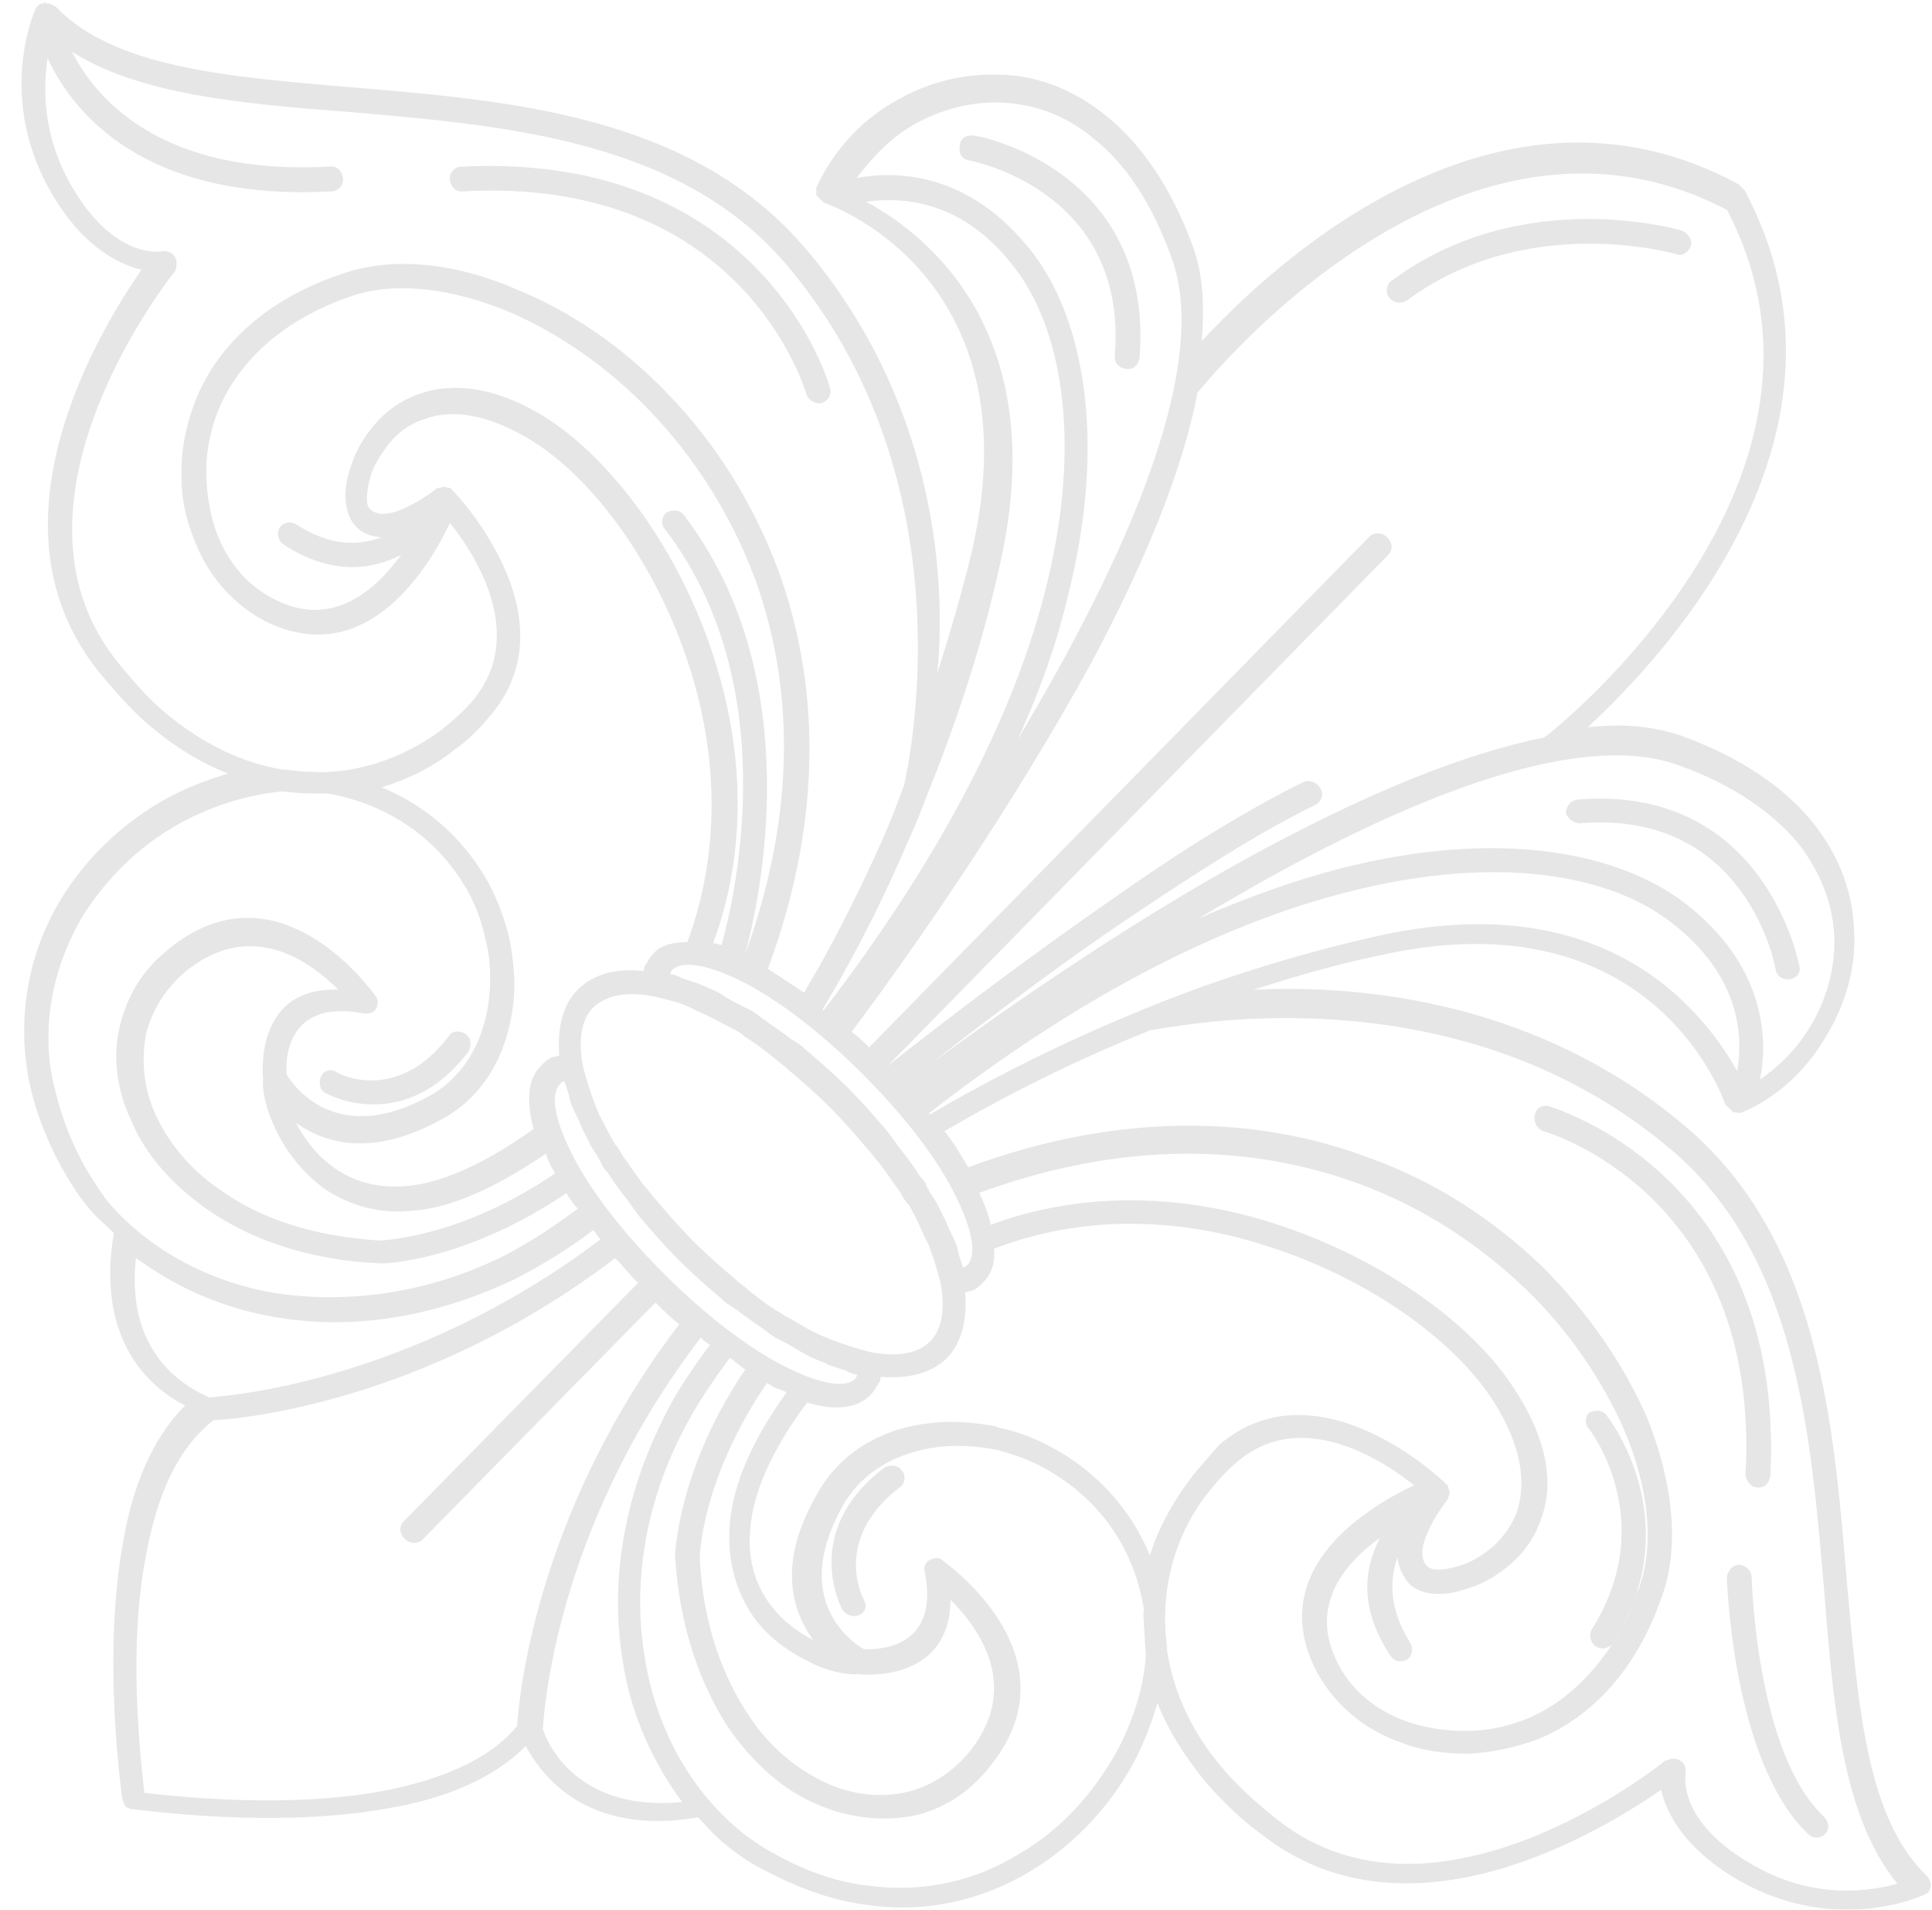 <?xml version="1.0" encoding="UTF-8"?>
<svg xmlns="http://www.w3.org/2000/svg" width="85" height="84" viewBox="0 0 85 84" fill="none">
  <g opacity="0.1">
    <path fill-rule="evenodd" clip-rule="evenodd" d="M35.462 10.961C30.465 5.058 22.474 4.422 15.344 3.831C9.981 3.375 5.035 2.964 2.491 0.331L2.446 0.286C2.401 0.241 2.311 0.241 2.266 0.196C2.221 0.151 2.131 0.151 2.041 0.151L1.996 0.106C1.906 0.106 1.906 0.196 1.862 0.151C1.817 0.196 1.772 0.151 1.727 0.196L1.682 0.241L1.637 0.286L1.592 0.331C1.502 0.51 -0.091 4.101 2.093 8.186C3.499 10.775 5.137 11.591 6.223 11.867C4.405 14.5 -0.772 22.947 4.225 29.396C4.996 30.347 5.722 31.169 6.499 31.85C7.681 32.852 8.863 33.578 10.045 34.027C9.274 34.252 8.548 34.528 7.867 34.843C5.735 35.89 3.872 37.566 2.645 39.609C1.418 41.652 0.827 44.15 1.149 46.739C1.328 48.191 1.829 49.694 2.645 51.235C3.011 51.871 3.371 52.507 3.872 53.098C4.187 53.509 4.643 53.869 5.009 54.235C4.193 59.052 6.692 61.095 8.144 61.821C6.692 63.273 5.825 65.411 5.42 67.814C4.739 71.494 4.964 75.811 5.375 79.125C5.375 79.215 5.465 79.215 5.42 79.26C5.465 79.305 5.465 79.395 5.51 79.44C5.555 79.485 5.6 79.53 5.69 79.53C5.735 79.575 5.78 79.62 5.825 79.575C9.139 79.986 13.456 80.211 17.136 79.53C19.545 79.119 21.677 78.258 23.129 76.806C23.9 78.213 25.898 80.757 30.715 79.941C31.081 80.307 31.441 80.757 31.852 81.078C32.398 81.534 33.034 81.984 33.715 82.305C35.256 83.121 36.759 83.621 38.211 83.801C40.844 84.168 43.298 83.532 45.341 82.305C47.383 81.078 49.066 79.215 50.107 77.083C50.422 76.402 50.698 75.676 50.923 74.905C51.379 76.087 52.15 77.314 53.1 78.451C53.781 79.222 54.597 80.037 55.554 80.725C62.003 85.722 70.45 80.545 73.083 78.727C73.308 79.774 74.175 81.45 76.764 82.857C80.849 85.035 84.439 83.448 84.619 83.358C84.664 83.313 84.754 83.313 84.799 83.268C85.024 83.043 84.979 82.722 84.754 82.497C82.121 79.954 81.755 75.046 81.26 69.644C80.669 62.514 80.033 54.517 74.13 49.527C67.681 44.073 60.005 43.302 55.143 43.534C56.871 42.988 58.688 42.442 60.641 42.037C72.858 39.269 75.903 48.576 75.903 48.576L75.948 48.621L76.083 48.756L76.218 48.891C76.263 48.936 76.353 48.936 76.442 48.936C76.532 48.936 76.577 48.981 76.622 48.936C78.164 48.3 79.481 47.073 80.348 45.576C81.164 44.215 81.665 42.622 81.575 40.99C81.53 39.307 80.939 37.631 79.712 36.128C78.53 34.676 76.667 33.359 74.079 32.402C72.807 31.946 71.4 31.811 69.852 31.991C73.443 28.677 82.391 18.913 76.757 8.373L76.622 8.238L76.487 8.103C65.998 2.425 56.183 11.417 52.869 15.008C53.004 13.421 52.914 11.963 52.458 10.781C51.507 8.193 50.184 6.33 48.732 5.148C47.191 3.876 45.508 3.285 43.87 3.285C42.187 3.24 40.645 3.696 39.284 4.512C37.787 5.373 36.605 6.735 35.924 8.238C35.879 8.283 35.924 8.328 35.924 8.417C35.924 8.507 35.879 8.552 35.924 8.597L36.059 8.732L36.194 8.867L36.239 8.912C36.239 8.912 45.553 11.957 42.778 24.174C42.322 26.082 41.776 27.899 41.236 29.627C41.692 24.996 40.922 17.41 35.468 10.961L35.462 10.961ZM3.577 51.023C2.851 49.661 2.44 48.255 2.215 46.938C1.9 44.529 2.485 42.307 3.577 40.399C4.713 38.536 6.39 36.95 8.343 35.993C9.614 35.357 11.021 34.946 12.428 34.811C12.839 34.856 13.244 34.901 13.7 34.901C13.969 34.901 14.156 34.901 14.425 34.901C17.194 35.402 19.192 36.943 20.373 38.851C20.875 39.622 21.189 40.489 21.375 41.395C21.6 42.255 21.6 43.167 21.51 43.983C21.286 45.756 20.463 47.298 18.967 48.165C14.785 50.529 12.877 47.709 12.608 47.259C12.563 46.758 12.518 43.9 16.012 44.581C16.327 44.626 16.603 44.446 16.603 44.17C16.648 44.035 16.603 43.9 16.513 43.803C16.513 43.803 12.242 37.624 7.296 41.851C6.249 42.712 5.613 43.803 5.298 45.03C4.932 46.392 5.118 47.94 5.799 49.347C6.39 50.754 7.527 52.07 9.068 53.162C10.931 54.479 13.52 55.436 16.744 55.571L16.834 55.571C17.2 55.571 20.695 55.346 24.921 52.481C25.056 52.706 25.236 52.982 25.422 53.162C24.33 53.978 23.29 54.659 22.153 55.25C18.748 56.933 15.248 57.337 12.158 56.888C9.113 56.387 6.435 54.89 4.662 52.758C4.251 52.167 3.891 51.621 3.57 51.03L3.577 51.023ZM19.975 21.637C19.945 21.607 19.945 21.607 19.975 21.637L19.885 21.547L19.84 21.502L19.795 21.457L19.706 21.457C19.66 21.412 19.616 21.457 19.571 21.412L19.481 21.412C19.451 21.442 19.406 21.457 19.346 21.457L19.256 21.457C19.256 21.457 17.033 23.23 16.256 22.363C16.076 22.183 16.121 21.592 16.301 20.956C16.436 20.455 16.802 19.909 17.162 19.459C17.573 18.958 18.113 18.598 18.748 18.412C19.885 18.001 21.517 18.187 23.515 19.459C26.238 21.187 29.103 25.137 30.465 29.768C31.556 33.404 31.691 37.534 30.24 41.44C29.604 41.44 29.103 41.575 28.788 41.896C28.608 42.076 28.518 42.262 28.377 42.487C28.332 42.532 28.332 42.622 28.332 42.712C27.105 42.577 26.11 42.846 25.422 43.527C24.735 44.208 24.517 45.255 24.606 46.437C24.517 46.437 24.471 46.482 24.382 46.482C24.157 46.527 23.971 46.707 23.791 46.893C23.2 47.484 23.155 48.435 23.476 49.661C21.253 51.248 19.391 52.025 17.978 52.16C16.661 52.295 15.614 51.98 14.798 51.434C13.982 50.888 13.436 50.163 13.025 49.392C14.297 50.297 16.385 50.933 19.474 49.212C21.292 48.21 22.288 46.398 22.564 44.304C22.699 43.354 22.609 42.352 22.429 41.35C22.204 40.399 21.838 39.397 21.292 38.491C20.29 36.853 18.838 35.492 16.796 34.631C17.978 34.265 19.07 33.725 19.975 32.993C20.566 32.582 21.067 32.087 21.517 31.541C25.332 27.18 19.975 21.637 19.975 21.637ZM12.254 26.448C10.938 25.857 9.981 24.72 9.486 23.313C9.216 22.497 9.075 21.63 9.075 20.724C9.075 19.819 9.255 18.907 9.621 18.001C10.482 15.958 12.389 14.051 15.524 13.004C17.432 12.368 19.93 12.689 22.429 13.729C24.517 14.635 26.7 16.093 28.608 18.091C30.471 20.044 32.102 22.497 33.194 25.401C34.877 29.987 35.102 35.575 32.783 41.979C33.419 39.615 35.597 29.897 30.105 22.677C29.925 22.407 29.559 22.407 29.334 22.542C29.109 22.677 29.064 23.088 29.244 23.268C34.466 30.038 32.379 39.301 31.743 41.575C31.608 41.53 31.473 41.485 31.377 41.485C32.873 37.444 32.693 33.173 31.556 29.402C30.105 24.495 27.06 20.365 24.15 18.457C21.832 16.96 19.879 16.819 18.472 17.32C17.656 17.59 16.976 18.091 16.474 18.682C15.973 19.273 15.614 19.909 15.428 20.545C15.061 21.547 15.158 22.542 15.562 23.043C15.877 23.454 16.288 23.589 16.789 23.634C15.787 24 14.567 24.045 13.064 23.088C12.794 22.908 12.473 22.953 12.293 23.223C12.158 23.448 12.248 23.814 12.473 23.949C14.56 25.311 16.333 25.086 17.65 24.405C16.423 26.088 14.605 27.54 12.248 26.448L12.254 26.448ZM37.961 47.253C39.823 49.115 41.275 51.023 42.046 52.61C42.772 54.062 42.996 55.198 42.547 55.654C42.502 55.699 42.457 55.744 42.367 55.744C42.322 55.609 42.232 55.333 42.187 55.198C42.142 54.974 42.097 54.742 41.962 54.517C41.962 54.428 41.872 54.338 41.827 54.203C41.692 53.978 41.648 53.747 41.513 53.522C41.333 53.156 41.198 52.841 40.922 52.475C40.877 52.34 40.787 52.25 40.742 52.109C40.697 51.974 40.562 51.839 40.472 51.743C40.202 51.287 39.881 50.882 39.521 50.426C39.386 50.201 39.207 50.015 39.065 49.79C38.519 49.154 37.973 48.518 37.337 47.882C36.702 47.246 36.066 46.7 35.43 46.154C35.25 45.974 35.019 45.84 34.794 45.698C34.338 45.332 33.888 45.062 33.477 44.748C33.387 44.658 33.207 44.568 33.111 44.478C32.976 44.433 32.886 44.343 32.745 44.298C32.379 44.118 32.019 43.932 31.698 43.707C31.473 43.572 31.197 43.482 31.017 43.392C30.882 43.347 30.837 43.302 30.702 43.258C30.432 43.167 30.291 43.123 30.021 43.033C29.841 42.943 29.655 42.853 29.475 42.853C29.52 42.808 29.52 42.718 29.565 42.673C30.021 42.217 31.152 42.448 32.565 43.129C34.203 43.945 36.111 45.403 37.967 47.259L37.961 47.253ZM69.891 62.829C69.891 62.829 73.07 66.825 70.026 71.687C69.891 71.912 69.981 72.278 70.206 72.413C70.475 72.593 70.751 72.503 70.931 72.323C69.884 73.909 68.612 75.001 67.206 75.592C66.3 75.959 65.388 76.138 64.482 76.138C63.577 76.138 62.709 76.004 61.894 75.727C60.487 75.226 59.35 74.276 58.759 72.959C57.667 70.595 59.125 68.777 60.712 67.647C60.031 68.963 59.761 70.691 61.168 72.824C61.348 73.094 61.669 73.139 61.894 73.004C62.118 72.869 62.215 72.503 62.029 72.233C61.123 70.781 61.123 69.51 61.483 68.507C61.528 68.919 61.707 69.368 62.074 69.734C62.62 70.19 63.57 70.235 64.572 69.869C65.208 69.689 65.844 69.323 66.435 68.822C67.026 68.321 67.527 67.64 67.797 66.825C68.343 65.373 68.163 63.465 66.66 61.146C64.797 58.192 60.622 55.198 55.669 53.695C51.899 52.558 47.628 52.379 43.587 53.875C43.497 53.419 43.318 52.969 43.086 52.468C49.535 50.105 55.169 50.381 59.755 52.057C62.613 53.104 65.067 54.736 67.064 56.644C69.017 58.506 70.469 60.684 71.426 62.823C72.518 65.367 72.788 67.82 72.152 69.728C72.107 69.953 71.972 70.094 71.927 70.319C73.513 65.823 70.7 62.277 70.7 62.277C70.52 62.007 70.154 62.007 69.929 62.142C69.749 62.232 69.704 62.643 69.884 62.823L69.891 62.829ZM71.843 70.505C71.574 71.141 71.297 71.777 70.938 72.323C71.349 71.642 71.619 71.096 71.843 70.505ZM52.227 65.238C51.546 66.189 50.955 67.236 50.589 68.418C49.773 66.42 48.366 64.923 46.728 63.921C45.823 63.375 44.865 62.971 43.87 62.784L43.825 62.739C42.823 62.559 41.827 62.47 40.87 62.605C38.828 62.829 36.965 63.876 35.963 65.694C34.19 68.739 34.826 70.826 35.783 72.143C35.057 71.777 34.286 71.192 33.74 70.37C33.194 69.548 32.88 68.507 33.014 67.191C33.149 65.694 33.875 63.876 35.513 61.692C36.695 62.059 37.691 61.962 38.282 61.378C38.462 61.198 38.551 61.011 38.693 60.787C38.738 60.742 38.738 60.652 38.738 60.562C39.92 60.652 40.96 60.427 41.648 59.746C42.335 59.065 42.553 58.018 42.463 56.836C42.553 56.836 42.598 56.791 42.688 56.791C42.913 56.746 43.099 56.567 43.279 56.38C43.645 56.014 43.78 55.52 43.735 54.929C47.595 53.432 51.732 53.567 55.406 54.704C60.082 56.111 63.988 58.93 65.716 61.654C66.987 63.651 67.122 65.244 66.763 66.42C66.538 67.101 66.127 67.602 65.716 68.007C65.215 68.418 64.713 68.732 64.219 68.867C63.538 69.092 62.992 69.092 62.812 68.912C61.952 68.141 63.718 65.912 63.718 65.912C63.718 65.912 63.763 65.868 63.718 65.823C63.748 65.793 63.763 65.748 63.763 65.688C63.808 65.643 63.763 65.598 63.763 65.598C63.763 65.538 63.748 65.493 63.718 65.463L63.718 65.373L63.673 65.328L63.628 65.283L63.583 65.238L63.538 65.193C63.538 65.193 57.995 59.836 53.64 63.555C53.184 64.101 52.683 64.602 52.233 65.238L52.227 65.238ZM37.736 73.64C37.736 73.64 41.776 74.141 41.821 70.37C43.093 71.642 45 74.276 42.547 77.185C41.776 78.046 40.864 78.592 39.913 78.823C38.731 79.093 37.504 78.958 36.322 78.412C35.141 77.866 33.914 76.916 33.008 75.554C31.826 73.826 30.921 71.469 30.786 68.514C30.786 68.148 31.011 64.833 33.74 60.838C33.875 60.883 34.01 61.018 34.151 61.063C34.286 61.108 34.421 61.153 34.608 61.243C32.97 63.517 32.244 65.424 32.109 67.011C31.974 68.597 32.379 69.921 33.014 70.916C33.65 71.918 34.601 72.599 35.513 73.049C36.329 73.505 37.241 73.685 37.736 73.64ZM29.199 56.014C27.336 54.151 25.885 52.244 25.114 50.657C24.388 49.205 24.208 48.114 24.658 47.657C24.703 47.612 24.748 47.568 24.838 47.568C24.883 47.702 24.973 47.979 25.017 48.114C25.062 48.338 25.108 48.569 25.242 48.794C25.242 48.884 25.332 48.974 25.377 49.109C25.512 49.334 25.557 49.565 25.692 49.79C25.872 50.156 26.007 50.471 26.283 50.837C26.328 50.972 26.418 51.062 26.463 51.203C26.508 51.338 26.643 51.473 26.733 51.569C27.002 52.025 27.369 52.475 27.683 52.886C27.818 53.111 27.998 53.297 28.139 53.522C28.685 54.158 29.231 54.794 29.867 55.43C30.503 56.066 31.139 56.611 31.775 57.157C31.955 57.337 32.186 57.472 32.411 57.614C32.867 57.98 33.316 58.249 33.727 58.564C33.818 58.654 33.997 58.744 34.094 58.834C34.228 58.879 34.319 58.969 34.46 59.014C34.826 59.194 35.141 59.425 35.507 59.605C35.732 59.74 36.008 59.83 36.188 59.919C36.278 59.919 36.367 60.009 36.502 60.054C36.772 60.144 36.913 60.189 37.183 60.279C37.363 60.369 37.549 60.459 37.729 60.459C37.684 60.504 37.684 60.594 37.639 60.639C37.183 61.095 36.053 60.864 34.595 60.138C32.957 59.322 31.049 57.864 29.193 56.008L29.199 56.014ZM11.574 47.478C11.529 47.979 11.708 48.884 12.21 49.841C12.665 50.747 13.346 51.614 14.342 52.34C15.344 52.976 16.616 53.432 18.247 53.246C19.834 53.111 21.742 52.295 24.015 50.747C24.061 50.882 24.105 51.017 24.195 51.203C24.24 51.338 24.375 51.473 24.42 51.614C20.425 54.338 17.155 54.524 16.744 54.569C13.745 54.389 11.387 53.567 9.704 52.346C8.343 51.441 7.386 50.214 6.846 49.032C6.3 47.85 6.21 46.578 6.435 45.441C6.705 44.439 7.251 43.534 8.073 42.808C10.983 40.354 13.616 42.262 14.888 43.534C11.117 43.399 11.574 47.394 11.574 47.484L11.574 47.478ZM28.833 43.842C29.334 43.977 29.88 44.067 30.419 44.343C30.554 44.388 30.644 44.478 30.786 44.523C31.242 44.703 31.691 44.979 32.237 45.249C32.417 45.339 32.648 45.474 32.783 45.615C33.239 45.885 33.644 46.206 34.1 46.566C34.28 46.745 34.466 46.835 34.646 47.022C35.237 47.523 35.873 48.069 36.509 48.704C37.1 49.295 37.646 49.931 38.192 50.567C38.372 50.747 38.462 50.933 38.648 51.113C39.014 51.569 39.284 52.019 39.598 52.43C39.688 52.61 39.823 52.841 39.965 52.976C40.279 53.477 40.466 53.927 40.69 54.428C40.735 54.562 40.825 54.652 40.87 54.794C41.095 55.385 41.236 55.886 41.371 56.38C41.596 57.517 41.461 58.468 40.915 59.014C40.369 59.56 39.419 59.695 38.282 59.47C37.781 59.335 37.28 59.2 36.695 58.969C36.56 58.924 36.38 58.834 36.239 58.789C35.783 58.609 35.333 58.333 34.877 58.063C34.697 57.973 34.466 57.838 34.241 57.697C33.785 57.427 33.381 57.106 32.925 56.746C32.745 56.567 32.559 56.477 32.379 56.29C31.788 55.789 31.152 55.243 30.516 54.607C29.925 54.017 29.379 53.381 28.833 52.745C28.653 52.565 28.563 52.379 28.377 52.199C28.011 51.743 27.741 51.293 27.426 50.882C27.291 50.657 27.201 50.471 27.06 50.336C26.79 49.88 26.559 49.385 26.334 48.974C26.289 48.839 26.199 48.66 26.154 48.518C25.93 47.927 25.788 47.426 25.653 46.932C25.429 45.795 25.564 44.844 26.11 44.298C26.79 43.707 27.696 43.617 28.833 43.842ZM5.985 55.333C7.713 56.605 9.711 57.511 12.023 57.922C15.338 58.513 19.018 58.012 22.699 56.239C23.836 55.648 24.973 54.967 26.103 54.106C26.193 54.196 26.283 54.376 26.418 54.517C17.926 60.922 9.704 61.423 9.203 61.468C8.657 61.198 5.478 59.926 5.979 55.333L5.985 55.333ZM16.886 78.772C13.526 79.408 9.525 79.228 6.351 78.862C5.985 75.682 5.76 71.732 6.441 68.328C6.897 65.874 7.758 63.741 9.396 62.47C10.443 62.425 18.659 61.744 27.067 55.34C27.381 55.654 27.703 56.066 28.069 56.432L17.759 66.921C17.534 67.146 17.579 67.467 17.804 67.692C18.029 67.916 18.395 67.916 18.575 67.737L28.839 57.292C29.206 57.658 29.52 57.973 29.886 58.243C23.482 66.645 22.802 74.957 22.756 75.913C21.53 77.41 19.397 78.277 16.898 78.772L16.886 78.772ZM23.881 76.048C23.926 75.547 24.337 67.326 30.831 58.834C30.965 58.969 31.055 59.059 31.242 59.149C30.426 60.241 29.655 61.371 29.109 62.553C27.336 66.144 26.835 69.914 27.426 73.229C27.792 75.502 28.743 77.545 30.015 79.266C25.294 79.723 24.022 76.543 23.881 76.042L23.881 76.048ZM44.776 81.585C42.913 82.722 40.645 83.268 38.237 82.947C36.92 82.812 35.558 82.356 34.151 81.585C33.56 81.271 33.014 80.904 32.514 80.493C30.381 78.721 28.878 76.042 28.383 72.997C27.837 69.908 28.293 66.368 30.021 63.003C30.567 61.911 31.293 60.825 32.109 59.733C32.334 59.868 32.565 60.099 32.79 60.234C29.931 64.461 29.745 68 29.7 68.321L29.7 68.411C29.88 71.591 30.837 74.179 32.109 76.087C33.201 77.629 34.518 78.766 35.924 79.356C37.376 79.992 38.879 80.127 40.241 79.858C41.423 79.588 42.56 78.907 43.42 77.86C47.647 72.907 41.468 68.642 41.468 68.642C41.378 68.552 41.243 68.507 41.102 68.552C40.78 68.597 40.6 68.874 40.69 69.143C41.371 72.638 38.468 72.548 38.012 72.548C37.556 72.278 34.697 70.415 37.106 66.189C37.967 64.692 39.515 63.87 41.288 63.645C42.103 63.555 42.971 63.6 43.876 63.78C44.737 64.005 45.604 64.326 46.375 64.827C48.283 66.009 49.869 67.962 50.325 70.775C50.28 71 50.325 71.231 50.325 71.501C50.37 71.912 50.37 72.362 50.415 72.772C50.325 74.224 49.869 75.586 49.233 76.858C48.186 78.811 46.69 80.493 44.782 81.579L44.776 81.585ZM73.526 50.567C79.025 55.243 79.661 62.964 80.251 69.914C80.663 75.136 81.067 79.909 83.476 82.857C82.339 83.172 79.93 83.583 77.297 82.131C73.706 80.179 74.162 78.001 74.162 78.001C74.207 77.68 74.027 77.41 73.706 77.365C73.571 77.32 73.385 77.41 73.25 77.455C73.205 77.5 63.255 85.542 56.261 80.089C55.4 79.408 54.578 78.682 53.942 77.956C52.4 76.228 51.623 74.365 51.353 72.644C51.353 72.644 51.308 72.599 51.353 72.554C51.308 72.143 51.263 71.738 51.263 71.372C51.218 69.24 51.899 67.287 53.081 65.739C53.492 65.238 53.897 64.737 54.398 64.332C57.211 61.879 60.802 64.197 62.209 65.334C60.301 66.24 55.76 68.88 57.802 73.28C58.573 74.867 59.935 76.048 61.617 76.639C62.523 77.005 63.57 77.14 64.572 77.14C65.619 77.095 66.66 76.871 67.662 76.504C69.981 75.554 72.068 73.46 73.205 69.966C73.886 67.833 73.571 65.058 72.434 62.29C71.432 60.016 69.891 57.748 67.848 55.706C65.76 53.708 63.217 51.98 60.127 50.888C55.361 49.115 49.362 48.846 42.598 51.344C42.283 50.843 42.007 50.297 41.551 49.758C43.504 48.621 46.548 46.944 50.634 45.306C50.948 45.352 63.763 42.262 73.526 50.574L73.526 50.567ZM60.442 41.208C56.672 42.069 53.177 43.206 50.223 44.433C46.092 46.116 42.861 47.882 40.909 49.019L40.864 48.974C47.859 43.521 54.083 40.572 59.215 39.256C66.075 37.483 70.976 38.575 73.52 40.572C76.564 42.891 76.699 45.57 76.43 47.111C74.888 44.388 70.572 38.89 60.442 41.208ZM73.886 33.674C76.295 34.535 77.971 35.761 79.063 37.033C80.11 38.35 80.65 39.802 80.701 41.215C80.752 42.628 80.335 44.028 79.609 45.21C79.063 46.116 78.292 46.893 77.432 47.484C77.798 45.666 77.656 42.442 74.117 39.718C71.349 37.586 66.12 36.359 58.901 38.222C56.948 38.723 54.95 39.448 52.721 40.399C54.038 39.628 55.355 38.858 56.717 38.125C63.211 34.631 69.846 32.177 73.886 33.674ZM75.98 9.233C82.159 21.039 68.574 31.991 67.938 32.441C64.302 33.166 60.172 34.939 56.132 37.072C50.364 40.117 44.731 44.022 41.005 46.745C43.459 44.838 46.593 42.429 49.863 40.251C52.631 38.389 55.451 36.571 57.905 35.389C58.13 35.254 58.271 34.933 58.085 34.663C57.898 34.393 57.629 34.297 57.359 34.393C54.86 35.62 52.002 37.393 49.227 39.346C45.411 41.979 41.686 44.799 39.052 46.887L61.078 24.405C61.303 24.18 61.258 23.859 61.033 23.634C60.808 23.41 60.442 23.41 60.262 23.589L38.237 46.071C37.967 45.801 37.736 45.57 37.466 45.39C40.189 41.754 44.551 35.492 48.051 29.081C50.229 24.996 52.002 20.859 52.683 17.275C53.184 16.684 64.174 3.06 75.98 9.233ZM40.003 5.604C41.185 4.878 42.592 4.467 43.998 4.512C45.405 4.557 46.857 5.013 48.18 6.15C49.497 7.197 50.679 8.918 51.539 11.327C53.036 15.367 50.537 22.048 47.043 28.542C46.317 29.903 45.546 31.22 44.769 32.537C45.771 30.36 46.497 28.265 46.947 26.358C48.809 19.138 47.538 13.864 45.45 11.141C42.682 7.55 39.457 7.505 37.684 7.827C38.365 6.966 39.046 6.189 40.003 5.604ZM44.005 24.771C46.279 14.687 40.825 10.325 38.102 8.874C39.688 8.649 42.373 8.784 44.641 11.783C46.593 14.282 47.73 19.234 45.958 26.088C44.641 31.22 41.641 37.399 36.239 44.439L36.194 44.394C37.145 42.808 38.513 40.354 39.875 37.175C40.189 36.494 40.511 35.723 40.78 34.997C42.007 31.953 43.189 28.503 44.005 24.778L44.005 24.771ZM38.962 36.622C37.601 39.712 36.329 42.076 35.372 43.662C34.826 43.296 34.28 42.936 33.785 42.615C36.284 35.845 36.008 29.942 34.241 25.086C33.105 22.041 31.428 19.453 29.424 17.365C27.426 15.278 25.152 13.729 22.84 12.779C20.072 11.552 17.342 11.282 15.164 12.008C11.67 13.145 9.576 15.233 8.625 17.551C8.214 18.598 7.989 19.639 7.989 20.641C7.944 21.688 8.124 22.684 8.49 23.596C9.081 25.279 10.308 26.685 11.85 27.411C16.211 29.409 18.89 24.913 19.795 23.005C20.932 24.412 23.2 27.957 20.797 30.816C20.386 31.317 19.892 31.721 19.391 32.132C18.029 33.134 16.301 33.86 14.483 33.95C14.258 33.995 14.027 33.95 13.758 33.95C13.391 33.95 12.987 33.905 12.576 33.86C12.576 33.86 12.531 33.815 12.486 33.86C10.758 33.59 8.94 32.768 7.174 31.272C6.448 30.636 5.767 29.865 5.041 28.953C-0.361 21.913 7.675 11.963 7.675 11.963C7.765 11.873 7.765 11.693 7.765 11.507C7.72 11.192 7.45 11.006 7.129 11.051C7.129 11.051 4.951 11.507 2.998 7.916C1.862 5.784 1.906 3.831 2.093 2.559C3.185 4.923 6.319 8.874 14.586 8.417C14.856 8.417 15.132 8.148 15.087 7.827C15.042 7.512 14.817 7.281 14.496 7.326C7.077 7.737 4.212 4.332 3.172 2.283C6.127 4.146 10.533 4.557 15.254 4.917C22.204 5.508 29.925 6.144 34.601 11.642C42.688 21.181 40.003 33.488 39.778 34.535C39.508 35.261 39.232 35.986 38.962 36.622Z" fill="black"></path>
    <path fill-rule="evenodd" clip-rule="evenodd" d="M73.751 11.186C74.021 11.276 74.297 11.096 74.387 10.82C74.477 10.544 74.252 10.229 73.976 10.139C73.976 10.139 66.981 8.051 61.213 12.361C60.988 12.496 60.943 12.907 61.123 13.087C61.303 13.357 61.669 13.357 61.894 13.222C67.206 9.272 73.751 11.18 73.751 11.18L73.751 11.186Z" fill="black"></path>
    <path fill-rule="evenodd" clip-rule="evenodd" d="M42.643 7.056C42.643 7.056 49.638 8.328 49.047 15.637C49.002 15.952 49.227 16.183 49.548 16.228C49.869 16.273 50.094 16.049 50.139 15.727C50.775 7.371 42.874 5.919 42.829 5.964C42.515 5.919 42.238 6.099 42.238 6.375C42.148 6.741 42.328 7.011 42.65 7.056L42.643 7.056Z" fill="black"></path>
    <path fill-rule="evenodd" clip-rule="evenodd" d="M20.296 7.326C20.027 7.326 19.75 7.595 19.795 7.917C19.84 8.231 20.065 8.463 20.386 8.418C32.783 7.737 35.468 17.32 35.468 17.32C35.558 17.59 35.834 17.776 36.149 17.731C36.419 17.642 36.605 17.365 36.515 17.096C36.56 17.05 33.605 6.651 20.303 7.332L20.296 7.326Z" fill="black"></path>
    <path fill-rule="evenodd" clip-rule="evenodd" d="M14.387 48.113C14.387 48.113 17.791 49.976 20.611 46.251C20.746 46.026 20.746 45.66 20.476 45.48C20.206 45.3 19.885 45.345 19.75 45.57C17.432 48.614 14.843 47.208 14.798 47.156C14.528 46.977 14.207 47.111 14.117 47.381C13.982 47.696 14.117 48.017 14.387 48.107L14.387 48.113Z" fill="black"></path>
    <path fill-rule="evenodd" clip-rule="evenodd" d="M69.531 36.211C76.841 35.62 78.112 42.526 78.112 42.615C78.157 42.93 78.427 43.116 78.748 43.072C79.07 43.026 79.249 42.75 79.159 42.48C79.159 42.48 77.708 34.483 69.396 35.171C69.075 35.216 68.895 35.492 68.895 35.762C68.985 36.032 69.261 36.218 69.531 36.218L69.531 36.211Z" fill="black"></path>
    <path fill-rule="evenodd" clip-rule="evenodd" d="M67.893 49.752C67.893 49.752 77.477 52.43 76.796 64.833C76.796 65.103 77.021 65.424 77.297 65.424C77.612 65.469 77.843 65.245 77.888 64.923C78.569 51.614 68.214 48.711 68.169 48.666C67.9 48.576 67.578 48.711 67.533 49.032C67.443 49.302 67.623 49.668 67.9 49.758L67.893 49.752Z" fill="black"></path>
    <path fill-rule="evenodd" clip-rule="evenodd" d="M38.005 70.37C38.005 70.37 36.554 67.737 39.592 65.418C39.817 65.283 39.862 64.872 39.682 64.692C39.502 64.422 39.136 64.422 38.911 64.557C35.186 67.371 37.048 70.781 37.048 70.781C37.228 71.051 37.505 71.147 37.774 71.051C38.044 70.961 38.185 70.64 37.999 70.37L38.005 70.37Z" fill="black"></path>
    <path fill-rule="evenodd" clip-rule="evenodd" d="M79.564 80.68C79.789 80.904 80.11 80.859 80.29 80.68C80.515 80.455 80.47 80.134 80.245 79.909C77.245 77.095 77.066 69.375 77.066 69.375C77.066 69.105 76.796 68.829 76.52 68.829C76.25 68.829 76.019 69.053 75.974 69.375C75.974 69.375 76.198 77.507 79.564 80.686L79.564 80.68Z" fill="black"></path>
  </g>
</svg>
